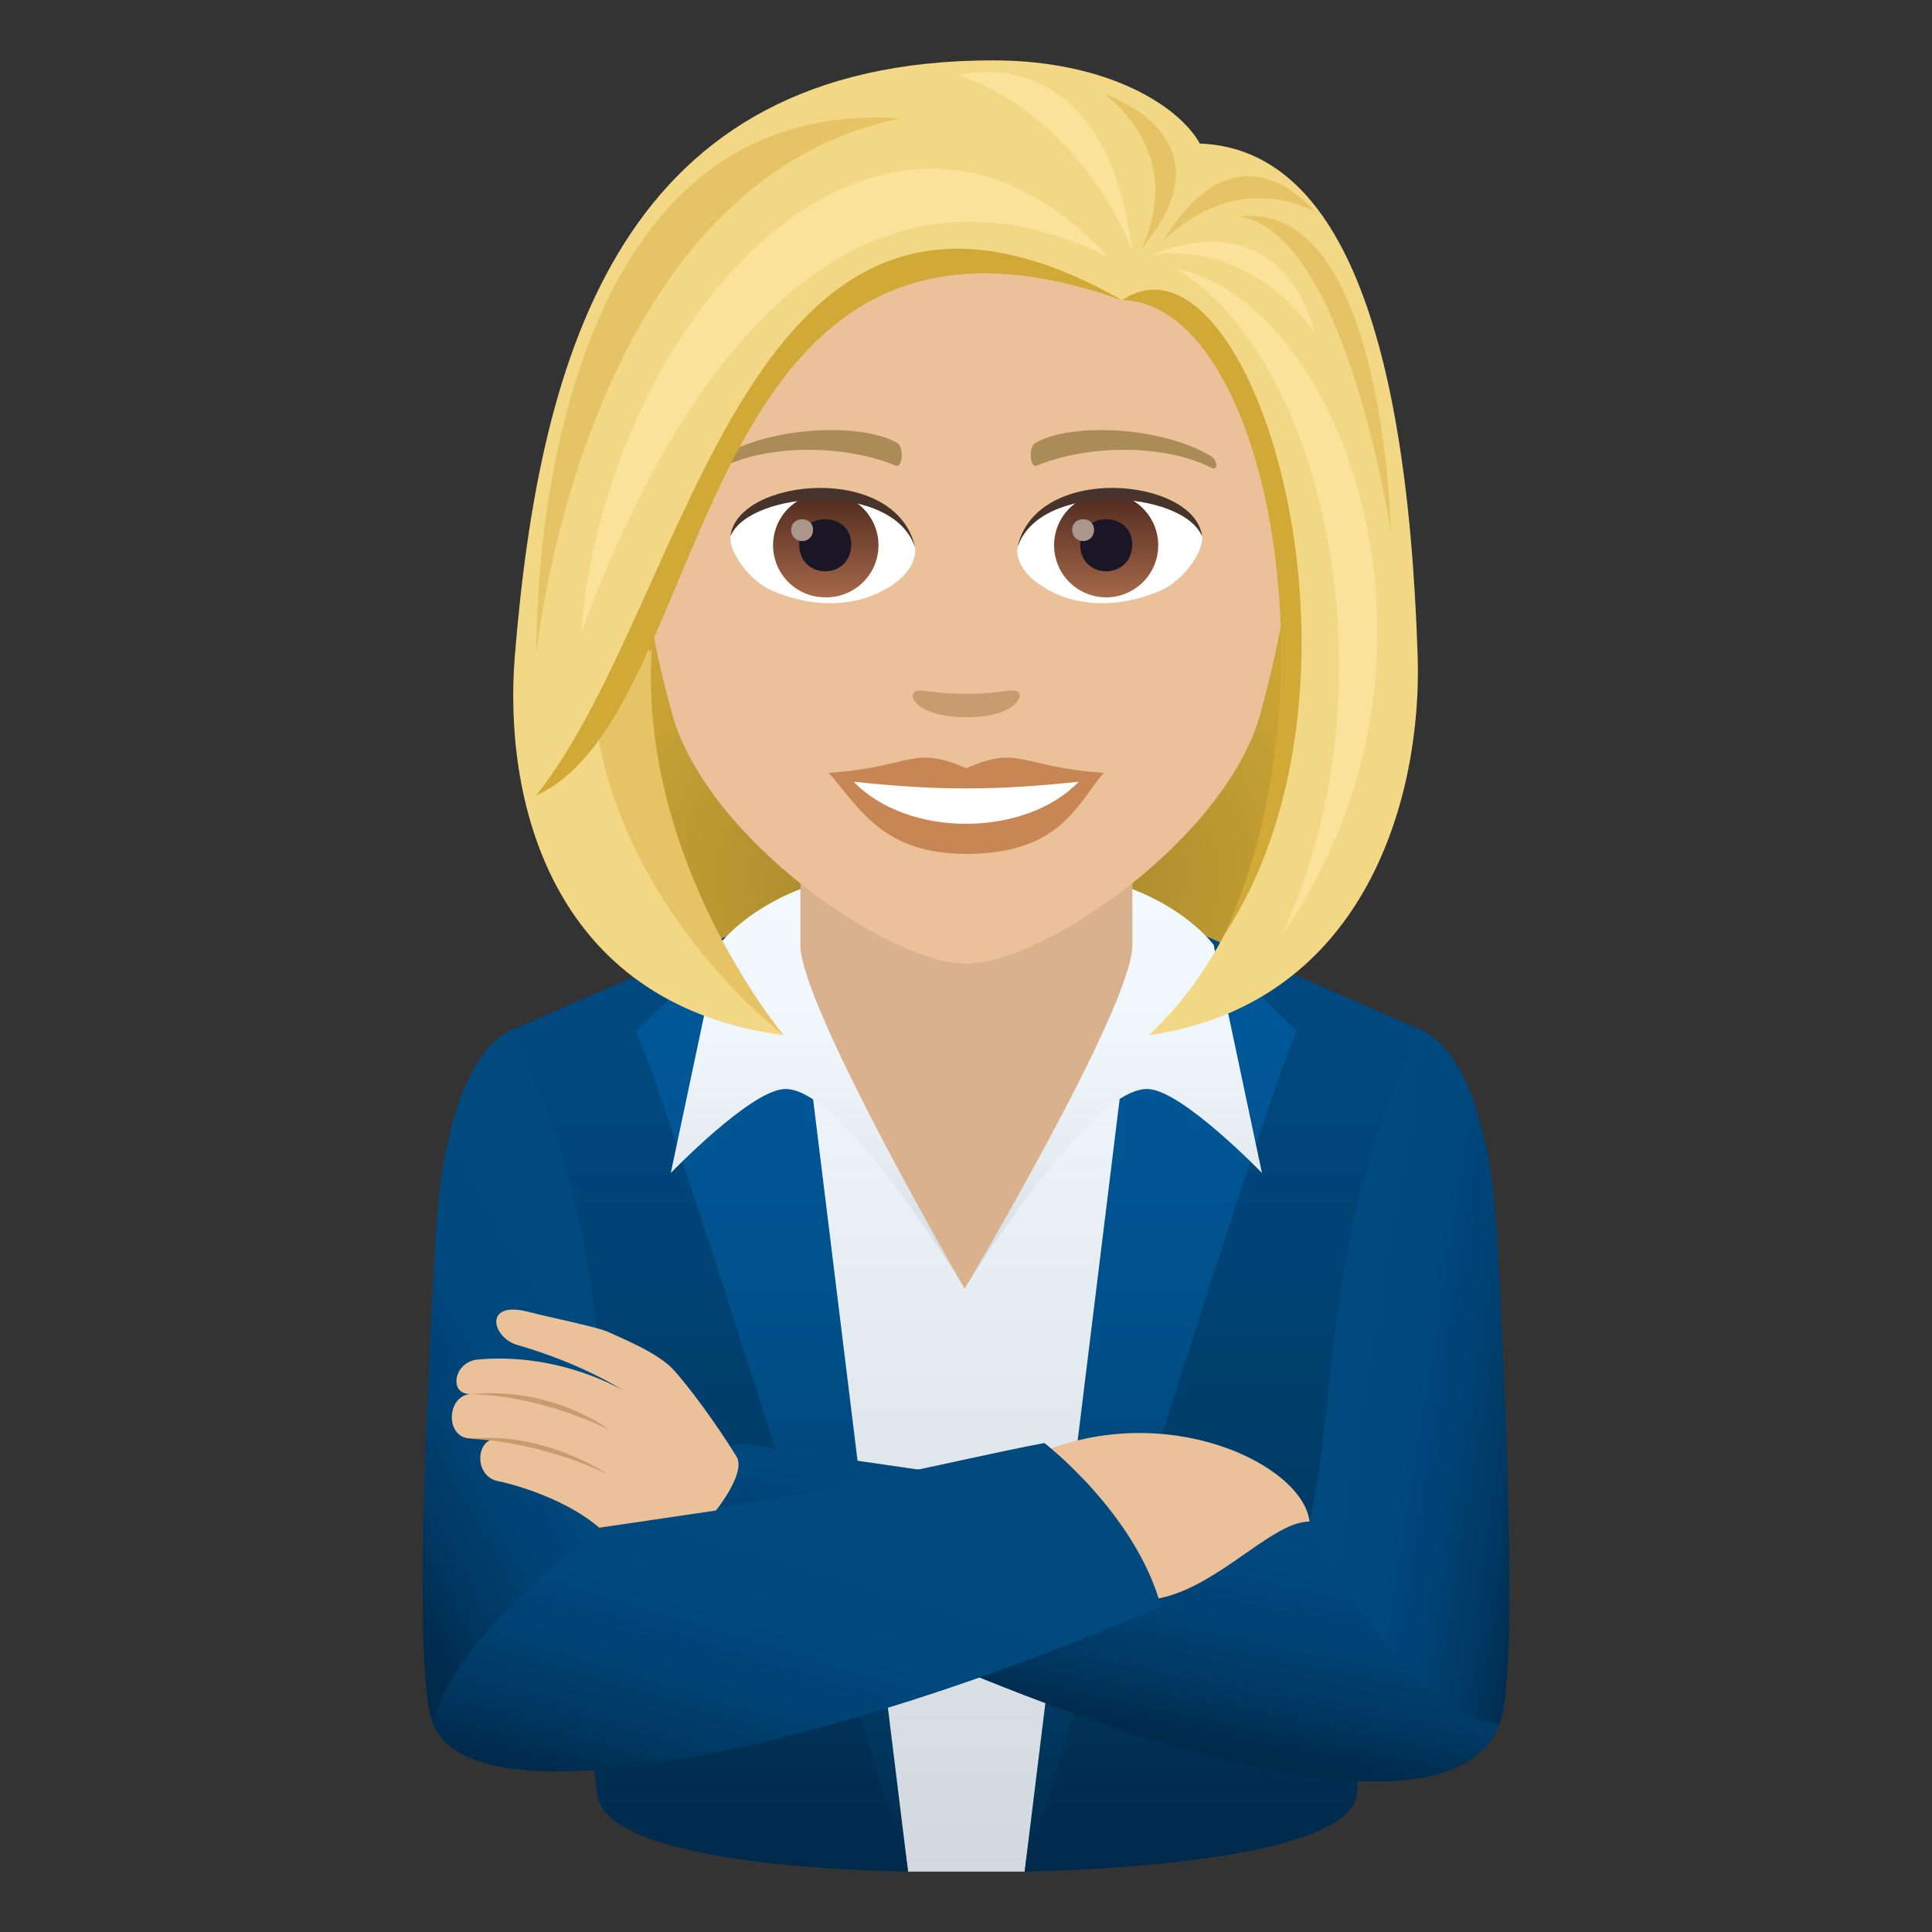 <svg xmlns="http://www.w3.org/2000/svg" xml:space="preserve" style="enable-background:new 0 0 64 64" viewBox="0 0 64 64"><rect x="0" y="0" width="64" height="64" fill="#333333" stroke="none"/><radialGradient id="a" cx="51.718" cy="140.728" r="16.245" gradientTransform="matrix(1.021 0 0 .797 -20.75 -83.165)" gradientUnits="userSpaceOnUse"><stop offset="0" style="stop-color:#997c28"/><stop offset=".313" style="stop-color:#af8e2e"/><stop offset=".74" style="stop-color:#c8a234"/><stop offset="1" style="stop-color:#d1a936"/></radialGradient><path d="m42.087 31.919 2.067-13.389H19.862l2.065 13.389z" style="fill:url(#a)"/><linearGradient id="b" x1="32.012" x2="32.012" y1="62" y2="30.378" gradientUnits="userSpaceOnUse"><stop offset="0" style="stop-color:#002a4a"/><stop offset=".009" style="stop-color:#002a4b"/><stop offset=".407" style="stop-color:#003c68"/><stop offset=".751" style="stop-color:#00467a"/><stop offset="1" style="stop-color:#004a80"/></linearGradient><path d="M38.494 30.378H25.53l-8.672 3.782 2.927 25.295c.225 1.67 4.694 2.418 10.296 2.545 1.191-.857 2.669-.836 3.863 0 5.69-.141 10.78-.896 11.004-2.545l2.22-25.295-8.673-3.782z" style="fill:url(#b)"/><linearGradient id="c" x1="32.011" x2="32.011" y1="62" y2="31.099" gradientUnits="userSpaceOnUse"><stop offset="0" style="stop-color:#d1d8de"/><stop offset="1" style="stop-color:#f2f9ff"/></linearGradient><path d="m33.943 62 4.177-30.9H25.902L30.08 62z" style="fill:url(#c)"/><linearGradient id="d" x1="38.453" x2="38.453" y1="62" y2="30.023" gradientUnits="userSpaceOnUse"><stop offset="0" style="stop-color:#002a4a"/><stop offset=".099" style="stop-color:#003359"/><stop offset=".324" style="stop-color:#004375"/><stop offset=".55" style="stop-color:#004f89"/><stop offset=".775" style="stop-color:#005695"/><stop offset="1" style="stop-color:#005899"/></linearGradient><path d="M42.962 34.16s-3.358-3.371-5.087-4.137L33.943 62s8.068-26.003 9.02-27.84z" style="fill:url(#d)"/><linearGradient id="e" x1="25.571" x2="25.571" y1="62" y2="30.023" gradientUnits="userSpaceOnUse"><stop offset="0" style="stop-color:#002a4a"/><stop offset=".099" style="stop-color:#003359"/><stop offset=".324" style="stop-color:#004375"/><stop offset=".55" style="stop-color:#004f89"/><stop offset=".775" style="stop-color:#005695"/><stop offset="1" style="stop-color:#005899"/></linearGradient><path d="m30.08 62-3.93-31.977c-1.731.766-5.088 4.137-5.088 4.137.951 1.837 9.02 27.84 9.02 27.84z" style="fill:url(#e)"/><linearGradient id="f" x1="36.879" x2="36.879" y1="42.687" y2="29.451" gradientUnits="userSpaceOnUse"><stop offset="0" style="stop-color:#d1d8de"/><stop offset=".017" style="stop-color:#d2d9df"/><stop offset=".316" style="stop-color:#e4ebf1"/><stop offset=".633" style="stop-color:#eff6fc"/><stop offset="1" style="stop-color:#f2f9ff"/></linearGradient><path d="M38.06 36.077c1.144.087 3.744 2.78 3.744 2.78l-1.598-7.553s-.803-1.118-2.697-1.854l-5.555 13.236s4.143-6.758 6.106-6.609z" style="fill:url(#f)"/><linearGradient id="g" x1="27.087" x2="27.087" y1="42.687" y2="29.451" gradientUnits="userSpaceOnUse"><stop offset="0" style="stop-color:#d1d8de"/><stop offset=".017" style="stop-color:#d2d9df"/><stop offset=".316" style="stop-color:#e4ebf1"/><stop offset=".633" style="stop-color:#eff6fc"/><stop offset="1" style="stop-color:#f2f9ff"/></linearGradient><path d="m31.954 42.687-5.44-13.236c-1.894.735-2.696 1.853-2.696 1.853l-1.598 7.554s2.6-2.7 3.743-2.781c1.94-.138 5.991 6.61 5.991 6.61z" style="fill:url(#g)"/><path d="M26.515 31.319c0 2.003 5.44 11.368 5.44 11.368s5.555-9.337 5.555-11.368v-4.464H26.515v4.464z" style="fill:#d9b18d"/><linearGradient id="h" x1="35.724" x2="37.515" y1="56.966" y2="48.168" gradientUnits="userSpaceOnUse"><stop offset="0" style="stop-color:#002a4a"/><stop offset=".005" style="stop-color:#002a4b"/><stop offset=".217" style="stop-color:#003862"/><stop offset=".442" style="stop-color:#004273"/><stop offset=".689" style="stop-color:#00487d"/><stop offset="1" style="stop-color:#004a80"/></linearGradient><path d="M49.668 57.12c-1.538 4.04-12.267 1.278-25.037-5.108-2.877-3.072-.166-4.21-.166-4.21s8.904 1.38 18.916 2.601c0 0 4.927 3.36 6.287 6.716z" style="fill:url(#h)"/><linearGradient id="i" x1="51.851" x2="44.757" y1="46.201" y2="45.05" gradientUnits="userSpaceOnUse"><stop offset="0" style="stop-color:#002a4a"/><stop offset=".005" style="stop-color:#002a4b"/><stop offset=".217" style="stop-color:#003862"/><stop offset=".442" style="stop-color:#004273"/><stop offset=".689" style="stop-color:#00487d"/><stop offset="1" style="stop-color:#004a80"/></linearGradient><path d="M47.167 34.16c-2.245 3.634-2.846 8.875-3.149 11.776-.181 1.742-.318 3.072-.637 4.477 1.165 2.389 3.533 6.277 6.296 6.716.725-1.919.016-14.184-.08-16.133-.144-2.961-.86-6-2.43-6.836z" style="fill:url(#i)"/><path d="M37.814 53.005c2.194 0 4.203-2.607 5.567-2.602-.224-1.895-4.762-4.096-9.09-2.215l3.523 4.817z" style="fill:#ebc199"/><linearGradient id="j" x1="24.546" x2="27.404" y1="60.8" y2="51.287" gradientUnits="userSpaceOnUse"><stop offset="0" style="stop-color:#002a4a"/><stop offset=".005" style="stop-color:#002a4b"/><stop offset=".217" style="stop-color:#003862"/><stop offset=".442" style="stop-color:#004273"/><stop offset=".689" style="stop-color:#00487d"/><stop offset="1" style="stop-color:#004a80"/></linearGradient><path d="M14.357 57.12c1.356 3.402 13.084.859 24.104-3.903-.839-3.09-3.864-5.415-3.864-5.415-3.028.566-8.04 1.88-13.953 2.601-2.611-.218-7.065 4.778-6.287 6.716z" style="fill:url(#j)"/><linearGradient id="k" x1="10.579" x2="19.163" y1="48.473" y2="43.631" gradientUnits="userSpaceOnUse"><stop offset="0" style="stop-color:#002a4a"/><stop offset=".005" style="stop-color:#002a4b"/><stop offset=".217" style="stop-color:#003862"/><stop offset=".442" style="stop-color:#004273"/><stop offset=".689" style="stop-color:#00487d"/><stop offset="1" style="stop-color:#004a80"/></linearGradient><path d="M20.007 45.936c-.302-2.901-.905-8.142-3.15-11.776-1.565.833-2.274 3.878-2.43 6.836-.103 1.946-.857 14.185-.079 16.123.323-2.219 4.393-5.93 6.287-6.716-.31-1.395-.447-2.715-.628-4.467z" style="fill:url(#k)"/><path d="M22.319 45.384c-.537-.591-1.793-1.076-2.121-1.24-.364-.184-1.966-.494-2.658-.679-1.548-.416-1.247.843-.41 1.086 2.212.64 3.514 1.511 3.514 1.511s-2.076-1.27-4.806-1.027c-.81.068-.983 1.144-.273 1.144-.783.087-.81 1.443 0 1.472.291.01.528.02.746.03-.564.145-.564 1.24.191 1.385.71.145 2.321.65 3.35 1.541l3.864-.569s1.012-1.252.683-1.786c-.743-1.204-1.633-2.378-2.08-2.868z" style="fill:#ebc199"/><path d="M15.556 46.188c2.394.02 4.615 1.173 4.615 1.173s-1.84-1.454-4.615-1.173zm0 1.473c2.512.116 4.56 1.173 4.56 1.173s-2.066-1.434-4.56-1.173z" style="fill:#c99b71"/><path d="M32.008 3.575c-7.62 0-11.29 6.205-10.83 14.183.094 1.603.54 3.916 1.09 5.898 1.143 4.12 7.172 8.27 9.74 8.27 2.566 0 8.596-4.15 9.74-8.27.55-1.982.996-4.295 1.09-5.898.458-7.978-3.21-14.183-10.83-14.183z" style="fill:#ebc199"/><path d="M32.007 25.449c-1.785-.786-1.8-.032-4.556.152 1.035 1.175 1.796 2.686 4.555 2.686 3.166 0 3.701-1.716 4.559-2.686-2.76-.184-2.77-.938-4.558-.152z" style="fill:#c98655"/><path d="M28.279 25.895c1.8 1.872 5.68 1.847 7.457 0-2.77.298-4.686.298-7.457 0z" style="fill:#fff"/><path d="M40.103 15.103c-1.655-.986-4.624-1.107-5.798-.435-.25.136-.183.848.033.76 1.675-.698 4.228-.733 5.801.074.21.107.215-.255-.036-.399zm-16.192 0c1.655-.986 4.624-1.107 5.801-.435.25.136.183.848-.034.76-1.676-.698-4.227-.734-5.802.074-.21.107-.215-.255.035-.399z" style="fill:#ab8c57"/><path d="M33.72 22.917c-.181-.127-.607.068-1.713.068-1.105 0-1.531-.195-1.712-.068-.218.153.128.843 1.712.843s1.932-.69 1.713-.843z" style="fill:#c99b71"/><path d="M30.313 18.096c.065.504-.278 1.102-1.225 1.55-.602.285-1.854.62-3.5-.074-.737-.31-1.456-1.279-1.392-1.814.893-1.682 5.282-1.928 6.117.338z" style="fill:#fff"/><linearGradient id="l" x1="-424.263" x2="-424.263" y1="479.253" y2="479.778" gradientTransform="matrix(6.57 0 0 -6.57 2814.782 3168.527)" gradientUnits="userSpaceOnUse"><stop offset="0" style="stop-color:#a6694a"/><stop offset="1" style="stop-color:#4f2a1e"/></linearGradient><path d="M27.334 16.338a1.725 1.725 0 1 1 0 3.449 1.725 1.725 0 0 1 0-3.45z" style="fill:url(#l)"/><path d="M26.473 18.03c0 1.193 1.725 1.193 1.725 0 0-1.107-1.725-1.107-1.725 0z" style="fill:#1a1626"/><path d="M26.21 17.548c0 .5.723.5.723 0 0-.464-.723-.464-.723 0z" style="fill:#ab968c"/><path d="M30.321 18.163c-.7-2.25-5.474-1.919-6.125-.405.241-1.938 5.528-2.45 6.125.405z" style="fill:#45332c"/><path d="M33.703 18.096c-.065.504.278 1.102 1.225 1.55.602.285 1.854.62 3.5-.074.738-.31 1.456-1.279 1.391-1.814-.89-1.682-5.282-1.928-6.116.338z" style="fill:#fff"/><linearGradient id="m" x1="-425.545" x2="-425.545" y1="479.253" y2="479.778" gradientTransform="matrix(6.57 0 0 -6.57 2832.512 3168.527)" gradientUnits="userSpaceOnUse"><stop offset="0" style="stop-color:#a6694a"/><stop offset="1" style="stop-color:#4f2a1e"/></linearGradient><path d="M36.643 16.338a1.725 1.725 0 1 1 0 3.45 1.725 1.725 0 0 1 0-3.45z" style="fill:url(#m)"/><path d="M35.781 18.03c0 1.193 1.725 1.193 1.725 0 0-1.107-1.725-1.107-1.725 0z" style="fill:#1a1626"/><path d="M35.519 17.548c0 .5.723.5.723 0 0-.464-.723-.464-.723 0z" style="fill:#ab968c"/><path d="M33.696 18.163c.699-2.25 5.47-1.928 6.123-.405-.242-1.938-5.528-2.45-6.123.405z" style="fill:#45332c"/><path d="M39.746 4.755C39.064 3.526 36.712 2 32.892 2c-12.257 0-15.006 9.547-15.838 19.73-.371 4.548 1.044 11.514 8.905 12.564-5.575-7.12-5.568-11.228-3.02-17.367 2.364-5.697 7.116-10.453 14.229-6.984 5.232-.875 8.7 17.068.887 24.35 7.258-1.05 9.055-8.001 8.907-12.564-.371-11.432-2.887-16.807-7.216-16.974z" style="fill:#f2d785"/><path d="M38.98 8.912c4.825 2.927 7.364 13.725 3.487 22.046 6.388-9.073 1.98-20.965-3.486-22.046z" style="fill:#fae29b"/><path d="M37.168 9.943c4.735.094 7.226 12.673 3.392 21.015 5.599-8.532.865-23.859-3.392-21.015z" style="fill:#d1a936"/><path d="M21.59 21.498c-.41.457-1.67 1.945-1.882 2.236.837 6.47 6.251 10.56 6.251 10.56s-4.808-5.752-4.369-12.796z" style="fill:#e6c465"/><path d="M31.726 2.492s3.756.967 5.782 5.797c-.935-7.207-5.783-5.797-5.783-5.797z" style="fill:#fae29b"/><path d="M36.565 3.107s2.787 1.867 1.244 5.132c3.159-3.73-1.244-5.132-1.244-5.132zm6.995 3.921s-2.428-1.53-5.033.954c2.55-4.179 5.033-.954 5.033-.954z" style="fill:#e6c465"/><path d="M43.56 11.068s-1.813-3.03-5.374-2.639c4.53-1.776 5.374 2.639 5.374 2.639z" style="fill:#fae29b"/><path d="M46.076 17.63S44.59 7.687 41.044 7.172c4.825-.583 5.032 10.458 5.032 10.458z" style="fill:#e6c465"/><path d="M17.762 26.35c6.041-2.714 4.914-21.563 19.406-16.407-12.512-7.094-14.183 9.844-19.406 16.406z" style="fill:#d1a936"/><path d="M19.241 21.005c2.872-7.875 8.457-16.916 17.471-12.5-7.446-8-16.604 1.875-17.47 12.5z" style="fill:#fae29b"/><path d="M17.774 21.63s1.514-15.583 12.06-17.708c-12.491-.847-12.06 17.709-12.06 17.709z" style="fill:#e6c465"/></svg>